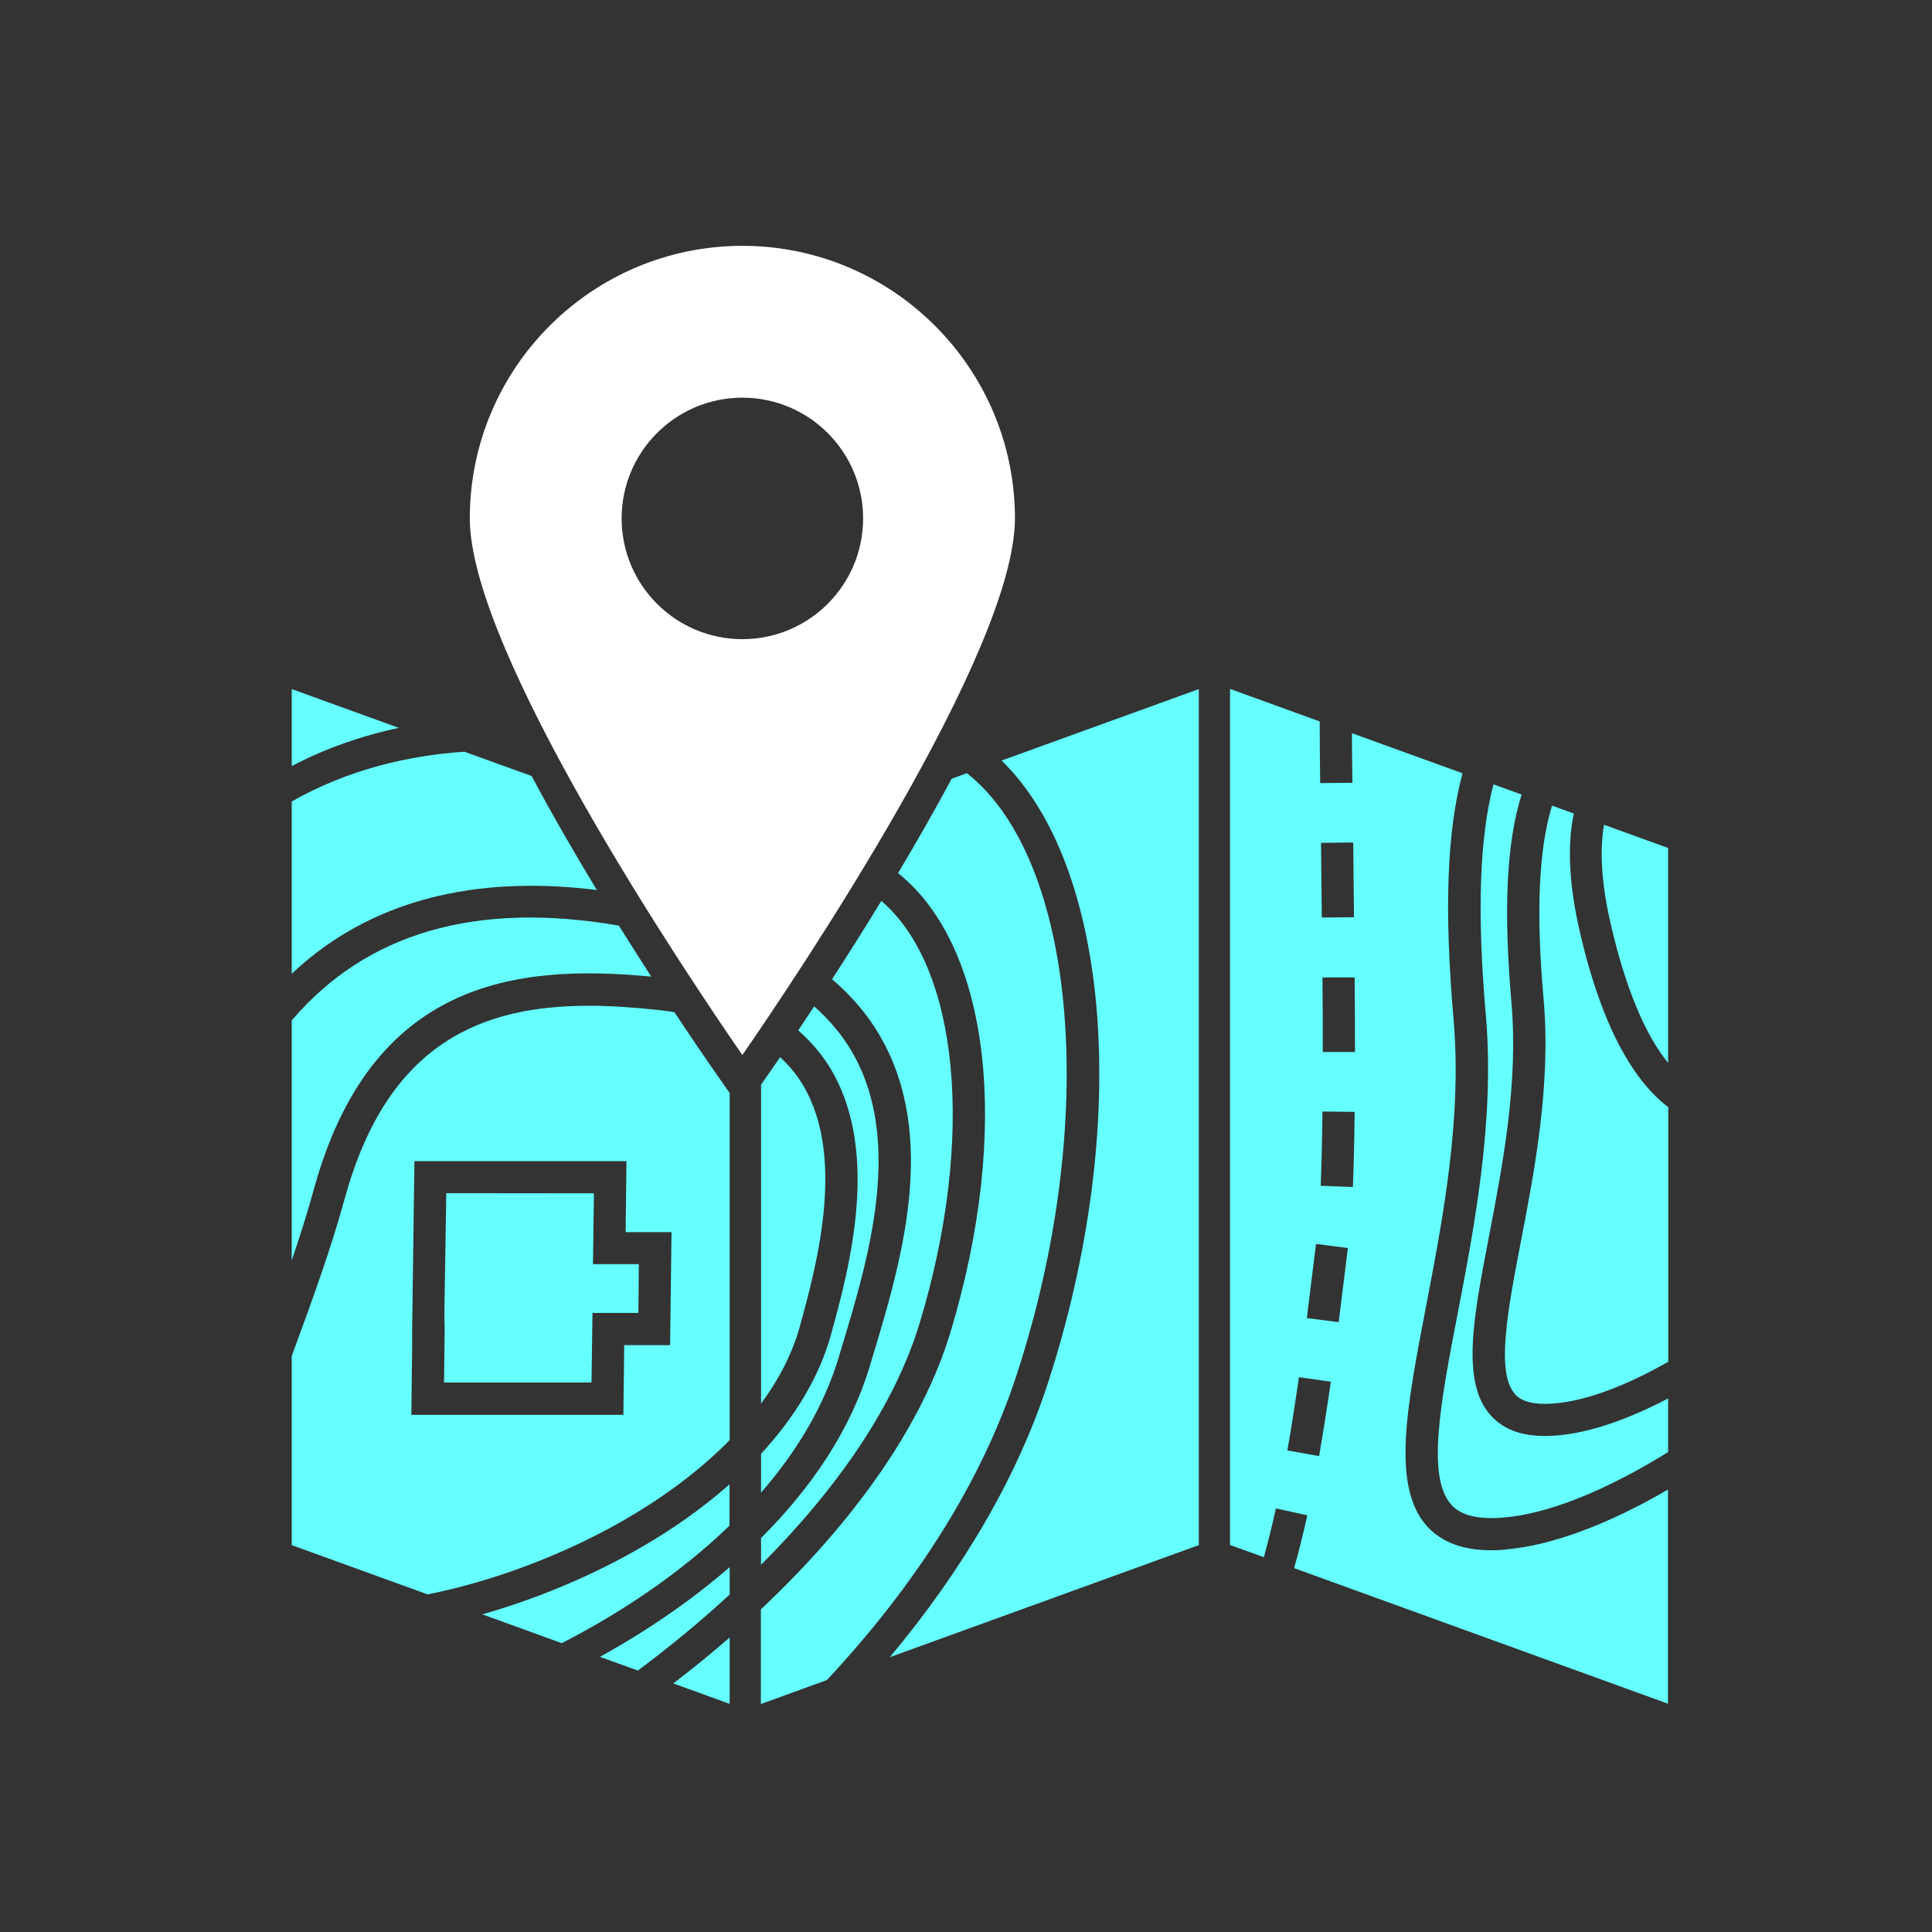 <?xml version="1.0" encoding="UTF-8"?>
<svg id="_Слой_1" data-name="Слой 1" xmlns="http://www.w3.org/2000/svg" viewBox="0 0 120 120">
  <rect x="0" y="0" width="120" height="120" fill="#333333" stroke="none"/>
  <defs>
    <style>
      .cls-1 {
        fill: #fff;
      }

      .cls-2 {
        fill: #6ff;
      }

      .cls-3 {
        fill: none;
      }
    </style>
  </defs>
  <rect class="cls-3" width="120" height="120"/>
  <path class="cls-1" d="M46.11,65.53c3.48-5.04,16.93-25.04,16.93-33.33,0-9.33-7.59-16.93-16.93-16.93s-16.93,7.59-16.93,16.93c0,8.28,13.44,28.28,16.93,33.33Zm0-40.83c4.14,0,7.5,3.36,7.5,7.5s-3.36,7.5-7.5,7.5-7.5-3.36-7.5-7.5,3.36-7.5,7.5-7.5Z"/>
  <g>
    <path class="cls-2" d="M90.13,93.45c.6,.67,1.66,.94,3.23,.81,2.87-.23,6.51-1.75,10.25-4.07v-3.33c-2.5,1.31-4.89,2.14-6.91,2.3-.25,.02-.5,.03-.74,.03-1.5,0-2.6-.42-3.37-1.28-1.85-2.06-1.08-6.07-.1-11.15,.85-4.44,1.82-9.48,1.39-14.47-.5-5.77-.32-9.91,.63-12.94l-1.75-.63c-.88,3.4-1.02,8.06-.47,14.36,.56,6.48-.72,13.15-1.75,18.5-1.05,5.44-1.95,10.14-.41,11.86Z"/>
    <path class="cls-2" d="M94.08,86.58c.44,.5,1.25,.69,2.46,.59,2-.16,4.48-1.11,7.08-2.59v-15.81c-1.99-1.51-4.04-4.64-5.48-10.83-.68-2.93-.81-5.4-.39-7.41l-1.35-.49c-.84,2.76-1,6.67-.52,12.08,.46,5.27-.58,10.67-1.42,15.02-.8,4.17-1.56,8.11-.37,9.43Z"/>
    <path class="cls-2" d="M103.61,66.02v-13.35l-3.98-1.44c-.29,1.66-.15,3.76,.44,6.27,.91,3.9,2.11,6.76,3.54,8.52Z"/>
    <path class="cls-2" d="M93.52,96.25c-.31,.03-.6,.04-.89,.04-1.78,0-3.09-.5-4-1.5-2.21-2.46-1.26-7.37-.07-13.58,1.06-5.51,2.26-11.75,1.72-17.95-.58-6.68-.42-11.58,.56-15.23l-6.87-2.49c0,.95,.02,1.98,.03,3.08l-2,.02c-.02-1.39-.03-2.68-.03-3.83l-5.57-2.02v53.17l2.1,.76c.26-.94,.51-1.95,.75-3.03l1.95,.43c-.26,1.17-.53,2.26-.82,3.28l23.22,8.42v-13.3c-3.64,2.12-7.18,3.48-10.09,3.72Zm-9.47-43.92l.05,4.64-2,.02-.05-4.64,2-.02Zm-2.12,38.11l-1.97-.35c.25-1.41,.48-2.89,.72-4.55l1.98,.28c-.24,1.68-.48,3.19-.73,4.62Zm1.49-10.52l-.27,2.2-1.98-.25,.27-2.19c.11-.89,.21-1.71,.3-2.42l1.98,.26c-.09,.71-.19,1.52-.3,2.41Zm.61-6.19l-2-.08c.05-1.26,.09-2.77,.11-4.61l2,.02c-.02,1.86-.06,3.39-.11,4.67Zm.13-8.39h-2v-.14c0-1.46,0-2.97-.02-4.49h2c.01,1.52,.02,3.03,.02,4.49v.14Z"/>
  </g>
  <path class="cls-2" d="M65.09,85.9c-1.88,5.79-5.25,11.56-9.82,17.03l19.19-6.96V42.8l-12.25,4.44c6.74,6.54,8.11,22.56,2.88,38.66Z"/>
  <g>
    <polygon class="cls-2" points="36.74 85.87 36.8 81.55 39.65 81.55 39.68 78.52 36.83 78.52 36.89 74.12 27.72 74.11 27.6 81.54 27.62 82.56 27.58 85.87 36.74 85.87"/>
    <path class="cls-2" d="M45.32,92.19c-1.68,1.48-3.63,2.87-5.85,4.12-3.02,1.71-6.32,3.05-9.51,3.96l4.93,1.79c3.84-1.97,7.45-4.43,10.42-7.3v-2.57Z"/>
    <path class="cls-2" d="M45.32,97.34c-2.42,2.1-5.16,3.97-8.06,5.57l2.36,.85c2-1.49,3.91-3.07,5.7-4.72v-1.71Z"/>
    <path class="cls-2" d="M18.12,47.58c2.07-1.08,4.29-1.87,6.65-2.37l-6.65-2.41v4.78Z"/>
    <path class="cls-2" d="M45.32,101.71c-1.12,.97-2.28,1.92-3.5,2.85l3.5,1.27v-4.12Z"/>
  </g>
  <path class="cls-2" d="M60.07,48.02l-.96,.35c-1.07,1.99-2.2,3.97-3.33,5.86,5.68,4.54,7.07,15.82,3.27,28.47-1.71,5.71-5.88,11.7-11.79,17.26v5.88l4.1-1.49c5.36-5.74,9.59-12.18,11.82-19.06,5.13-15.79,3.67-31.92-3.12-37.26Z"/>
  <path class="cls-2" d="M54.74,55.96c-1.06,1.74-2.1,3.38-3.06,4.86,1.21,1.03,2.2,2.19,2.95,3.48,3.7,6.31,1.31,14.2-.43,19.97l-.19,.63c-1.18,3.91-3.59,7.49-6.74,10.63v1.66c4.72-4.72,8.31-9.88,9.87-15.07,3.47-11.53,2.4-22.06-2.4-26.16Z"/>
  <path class="cls-2" d="M50.56,62.52c-.35,.52-.67,1.02-.98,1.48,.64,.56,1.21,1.19,1.69,1.88,3.58,5.24,1.48,12.89,.35,17-.71,2.58-2.2,5.09-4.35,7.42v2.41c2.22-2.55,3.91-5.37,4.82-8.39l.19-.64c1.64-5.41,3.88-12.82,.62-18.38-.6-1.02-1.38-1.95-2.34-2.8Z"/>
  <path class="cls-2" d="M48.45,65.67c-.51,.74-.91,1.32-1.18,1.7v19.81c1.15-1.56,1.97-3.18,2.42-4.83,1.04-3.8,2.98-10.87-.07-15.35-.33-.49-.73-.93-1.17-1.34Z"/>
  <path class="cls-2" d="M33.02,48.2l-4.18-1.51c-3.51,.24-7.23,1.11-10.72,3.09v10.7c5.47-5.16,12.52-6,18.95-5.2-1.37-2.26-2.76-4.66-4.05-7.08Z"/>
  <path class="cls-2" d="M38.43,57.49c-8.88-1.53-15.67,.45-20.31,5.89v14.91c.49-1.45,.96-2.91,1.37-4.41,3.56-12.95,12.52-14.03,20.96-13.22-.64-1-1.32-2.06-2.02-3.18Z"/>
  <path class="cls-2" d="M45.3,67.86c-.19-.27-1.54-2.17-3.41-4.99-.37-.06-.74-.11-1.13-.15-1.41-.15-2.81-.25-4.19-.25-6.57,0-12.48,2.24-15.15,11.95-.89,3.24-2.03,6.34-3.13,9.34-.06,.16-.11,.31-.17,.47v11.74l8.44,3.06c3.87-.77,8.15-2.33,11.93-4.46,2.72-1.54,5.01-3.27,6.83-5.12v-21.59h-.03Zm-3.68,15.69h-2.85s-.05,4.33-.05,4.33h-13.17s.05-4.33,.05-4.33v-1.01s.14-10.42,.14-10.42h13.17s-.05,4.41-.05,4.41h2.85s-.09,7.03-.09,7.03Z"/>
</svg>